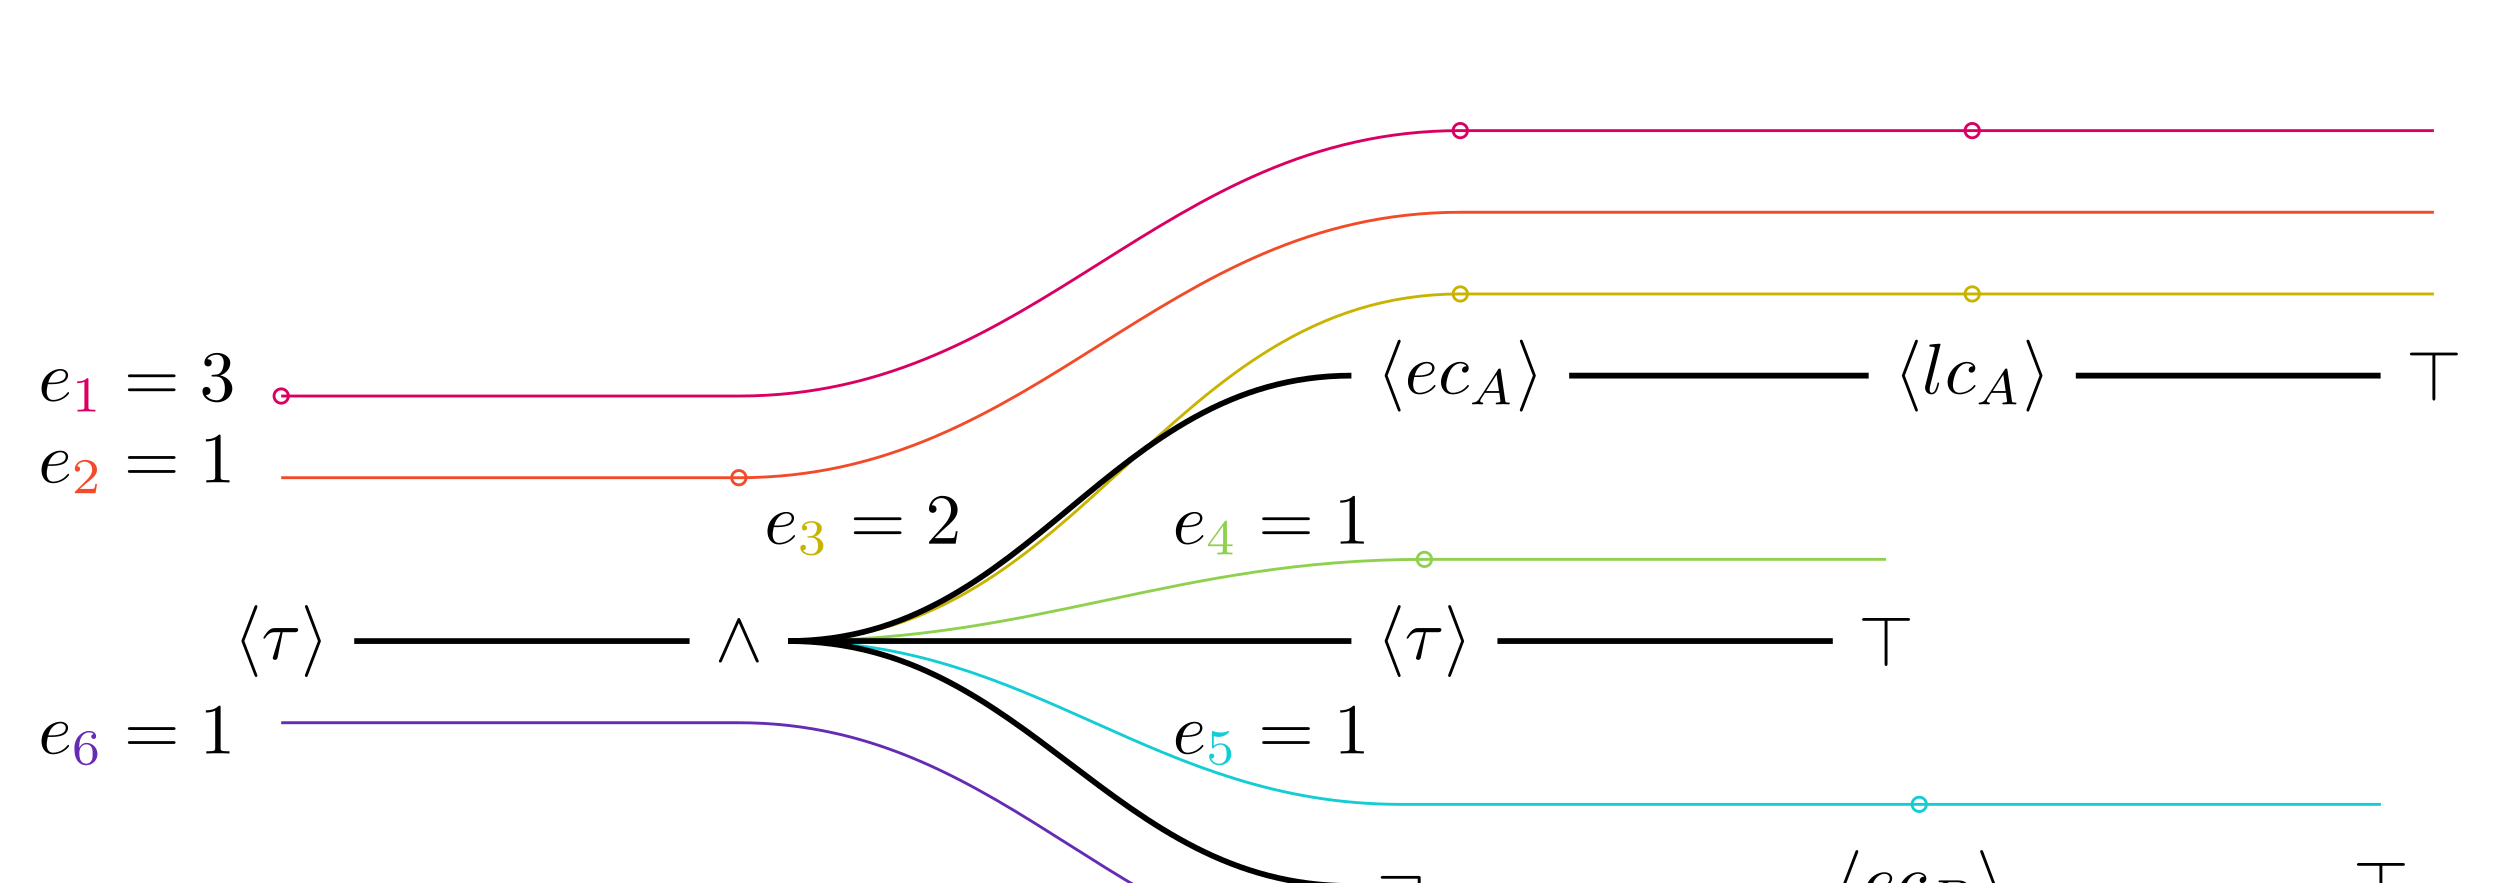 <?xml version="1.0" encoding="UTF-8"?>
<svg xmlns="http://www.w3.org/2000/svg" xmlns:xlink="http://www.w3.org/1999/xlink" width="347.07" height="122.59" viewBox="0 0 347.07 122.59">
<defs>
<g>
<g id="glyph-0-0">
<path d="M 3.266 -7.094 C 3.312 -7.203 3.312 -7.234 3.312 -7.281 C 3.312 -7.391 3.234 -7.484 3.125 -7.484 C 3.031 -7.484 2.953 -7.422 2.891 -7.25 L 1.141 -2.672 C 1.125 -2.609 1.094 -2.547 1.094 -2.5 C 1.094 -2.469 1.094 -2.438 1.141 -2.328 L 2.891 2.25 C 2.938 2.359 2.984 2.5 3.125 2.5 C 3.234 2.5 3.312 2.406 3.312 2.297 C 3.312 2.266 3.312 2.25 3.266 2.141 L 1.5 -2.5 Z M 3.266 -7.094 "/>
</g>
<g id="glyph-0-1">
<path d="M 2.719 -2.328 C 2.766 -2.438 2.766 -2.469 2.766 -2.5 C 2.766 -2.516 2.766 -2.547 2.719 -2.656 L 0.984 -7.25 C 0.922 -7.422 0.859 -7.484 0.75 -7.484 C 0.641 -7.484 0.547 -7.391 0.547 -7.281 C 0.547 -7.25 0.547 -7.234 0.594 -7.125 L 2.359 -2.5 L 0.594 2.109 C 0.547 2.219 0.547 2.25 0.547 2.297 C 0.547 2.406 0.641 2.5 0.75 2.5 C 0.875 2.5 0.922 2.391 0.953 2.297 Z M 2.719 -2.328 "/>
</g>
<g id="glyph-0-2">
<path d="M 3.547 -5.75 C 3.469 -5.922 3.406 -5.969 3.312 -5.969 C 3.188 -5.969 3.156 -5.891 3.094 -5.75 L 0.625 -0.172 C 0.562 -0.047 0.547 -0.031 0.547 0.016 C 0.547 0.125 0.641 0.219 0.75 0.219 C 0.812 0.219 0.891 0.203 0.984 0.016 L 3.312 -5.281 L 5.656 0.016 C 5.75 0.219 5.859 0.219 5.891 0.219 C 6 0.219 6.094 0.125 6.094 0.016 C 6.094 0 6.094 -0.016 6.031 -0.141 Z M 3.547 -5.75 "/>
</g>
<g id="glyph-0-3">
<path d="M 4.078 -6.266 L 6.859 -6.266 C 7.031 -6.266 7.203 -6.266 7.203 -6.453 C 7.203 -6.656 7.031 -6.656 6.859 -6.656 L 0.906 -6.656 C 0.75 -6.656 0.547 -6.656 0.547 -6.453 C 0.547 -6.266 0.75 -6.266 0.906 -6.266 L 3.672 -6.266 L 3.672 -0.359 C 3.672 -0.203 3.672 0 3.875 0 C 4.078 0 4.078 -0.172 4.078 -0.359 Z M 4.078 -6.266 "/>
</g>
<g id="glyph-0-4">
<path d="M 6.094 -3.188 C 6.094 -3.516 6.062 -3.547 5.734 -3.547 L 0.891 -3.547 C 0.734 -3.547 0.547 -3.547 0.547 -3.344 C 0.547 -3.156 0.734 -3.156 0.891 -3.156 L 5.688 -3.156 L 5.688 -1.25 C 5.688 -1.062 5.688 -0.891 5.891 -0.891 C 6.094 -0.891 6.094 -1.062 6.094 -1.25 Z M 6.094 -3.188 "/>
</g>
<g id="glyph-1-0">
<path d="M 2.938 -3.719 L 4.609 -3.719 C 4.734 -3.719 5.094 -3.719 5.094 -4.062 C 5.094 -4.297 4.891 -4.297 4.688 -4.297 L 1.906 -4.297 C 1.703 -4.297 1.312 -4.297 0.875 -3.828 C 0.547 -3.469 0.266 -2.984 0.266 -2.938 C 0.266 -2.922 0.266 -2.828 0.391 -2.828 C 0.469 -2.828 0.484 -2.875 0.547 -2.953 C 1.031 -3.719 1.609 -3.719 1.812 -3.719 L 2.641 -3.719 L 1.672 -0.516 C 1.625 -0.406 1.562 -0.188 1.562 -0.156 C 1.562 -0.047 1.641 0.125 1.859 0.125 C 2.188 0.125 2.234 -0.156 2.266 -0.312 Z M 2.938 -3.719 "/>
</g>
<g id="glyph-1-1">
<path d="M 1.859 -2.297 C 2.156 -2.297 2.891 -2.328 3.391 -2.531 C 4.094 -2.828 4.141 -3.422 4.141 -3.562 C 4.141 -4 3.766 -4.406 3.078 -4.406 C 1.969 -4.406 0.453 -3.438 0.453 -1.688 C 0.453 -0.672 1.047 0.109 2.031 0.109 C 3.453 0.109 4.281 -0.953 4.281 -1.062 C 4.281 -1.125 4.234 -1.203 4.172 -1.203 C 4.109 -1.203 4.094 -1.172 4.031 -1.094 C 3.25 -0.109 2.156 -0.109 2.047 -0.109 C 1.266 -0.109 1.172 -0.953 1.172 -1.266 C 1.172 -1.391 1.188 -1.688 1.328 -2.297 Z M 1.391 -2.516 C 1.781 -4.031 2.812 -4.188 3.078 -4.188 C 3.531 -4.188 3.812 -3.891 3.812 -3.562 C 3.812 -2.516 2.219 -2.516 1.797 -2.516 Z M 1.391 -2.516 "/>
</g>
<g id="glyph-1-2">
<path d="M 3.953 -3.781 C 3.781 -3.781 3.656 -3.781 3.516 -3.656 C 3.344 -3.5 3.328 -3.328 3.328 -3.266 C 3.328 -3.016 3.516 -2.906 3.703 -2.906 C 3.984 -2.906 4.25 -3.156 4.25 -3.547 C 4.25 -4.031 3.781 -4.406 3.078 -4.406 C 1.734 -4.406 0.406 -2.984 0.406 -1.578 C 0.406 -0.672 0.984 0.109 2.031 0.109 C 3.453 0.109 4.281 -0.953 4.281 -1.062 C 4.281 -1.125 4.234 -1.203 4.172 -1.203 C 4.109 -1.203 4.094 -1.172 4.031 -1.094 C 3.25 -0.109 2.156 -0.109 2.047 -0.109 C 1.422 -0.109 1.141 -0.594 1.141 -1.203 C 1.141 -1.609 1.344 -2.578 1.688 -3.188 C 2 -3.766 2.547 -4.188 3.094 -4.188 C 3.422 -4.188 3.812 -4.062 3.953 -3.781 Z M 3.953 -3.781 "/>
</g>
<g id="glyph-1-3">
<path d="M 2.578 -6.812 C 2.578 -6.812 2.578 -6.922 2.438 -6.922 C 2.219 -6.922 1.484 -6.844 1.219 -6.812 C 1.141 -6.812 1.031 -6.797 1.031 -6.609 C 1.031 -6.5 1.141 -6.5 1.281 -6.5 C 1.766 -6.5 1.781 -6.406 1.781 -6.328 L 1.75 -6.125 L 0.484 -1.141 C 0.453 -1.031 0.438 -0.969 0.438 -0.812 C 0.438 -0.234 0.875 0.109 1.344 0.109 C 1.672 0.109 1.922 -0.094 2.094 -0.453 C 2.266 -0.828 2.391 -1.406 2.391 -1.422 C 2.391 -1.531 2.297 -1.531 2.266 -1.531 C 2.172 -1.531 2.156 -1.484 2.141 -1.344 C 1.969 -0.703 1.781 -0.109 1.375 -0.109 C 1.078 -0.109 1.078 -0.422 1.078 -0.562 C 1.078 -0.812 1.094 -0.859 1.141 -1.047 Z M 2.578 -6.812 "/>
</g>
<g id="glyph-2-0">
<path d="M 1.438 -0.844 C 1.188 -0.453 0.969 -0.281 0.562 -0.25 C 0.484 -0.25 0.391 -0.25 0.391 -0.109 C 0.391 -0.031 0.453 0 0.5 0 C 0.672 0 0.906 -0.031 1.094 -0.031 C 1.312 -0.031 1.609 0 1.812 0 C 1.844 0 1.953 0 1.953 -0.156 C 1.953 -0.25 1.859 -0.25 1.828 -0.25 C 1.781 -0.266 1.531 -0.266 1.531 -0.453 C 1.531 -0.547 1.594 -0.656 1.625 -0.719 L 2.188 -1.594 L 4.188 -1.594 L 4.344 -0.438 C 4.328 -0.359 4.281 -0.25 3.875 -0.25 C 3.781 -0.25 3.688 -0.25 3.688 -0.094 C 3.688 -0.062 3.703 0 3.797 0 C 4 0 4.5 -0.031 4.703 -0.031 C 4.828 -0.031 4.984 -0.016 5.109 -0.016 C 5.234 -0.016 5.375 0 5.5 0 C 5.594 0 5.641 -0.062 5.641 -0.141 C 5.641 -0.25 5.562 -0.25 5.453 -0.25 C 5.047 -0.25 5.031 -0.312 5.016 -0.469 L 4.391 -4.781 C 4.375 -4.922 4.359 -4.969 4.234 -4.969 C 4.094 -4.969 4.062 -4.906 4 -4.812 Z M 2.359 -1.844 L 3.812 -4.125 L 4.141 -1.844 Z M 2.359 -1.844 "/>
</g>
<g id="glyph-2-1">
<path d="M 1.328 -0.547 C 1.266 -0.312 1.25 -0.25 0.703 -0.25 C 0.594 -0.25 0.5 -0.25 0.5 -0.109 C 0.5 0 0.578 0 0.703 0 L 3.406 0 C 4.578 0 5.484 -0.797 5.484 -1.484 C 5.484 -1.984 5.031 -2.406 4.281 -2.484 C 5.125 -2.641 5.828 -3.172 5.828 -3.766 C 5.828 -4.297 5.297 -4.766 4.391 -4.766 L 1.859 -4.766 C 1.719 -4.766 1.625 -4.766 1.625 -4.609 C 1.625 -4.516 1.719 -4.516 1.859 -4.516 C 1.859 -4.516 2 -4.516 2.125 -4.5 C 2.266 -4.484 2.281 -4.469 2.281 -4.391 C 2.281 -4.391 2.281 -4.344 2.25 -4.25 Z M 2.438 -2.578 L 2.859 -4.266 C 2.922 -4.484 2.922 -4.516 3.219 -4.516 L 4.281 -4.516 C 4.984 -4.516 5.156 -4.047 5.156 -3.781 C 5.156 -3.219 4.516 -2.578 3.578 -2.578 Z M 2.109 -0.25 C 1.891 -0.25 1.875 -0.266 1.875 -0.328 C 1.875 -0.328 1.875 -0.359 1.906 -0.469 L 2.391 -2.375 L 3.875 -2.375 C 4.516 -2.375 4.781 -1.938 4.781 -1.547 C 4.781 -0.844 4.062 -0.25 3.219 -0.25 Z M 2.109 -0.25 "/>
</g>
<g id="glyph-3-0">
<path d="M 2.328 -4.438 C 2.328 -4.625 2.328 -4.625 2.125 -4.625 C 1.672 -4.188 1.047 -4.188 0.766 -4.188 L 0.766 -3.938 C 0.922 -3.938 1.391 -3.938 1.766 -4.125 L 1.766 -0.578 C 1.766 -0.344 1.766 -0.25 1.078 -0.25 L 0.812 -0.25 L 0.812 0 C 0.938 0 1.797 -0.031 2.047 -0.031 C 2.266 -0.031 3.141 0 3.297 0 L 3.297 -0.25 L 3.031 -0.25 C 2.328 -0.25 2.328 -0.344 2.328 -0.578 Z M 2.328 -4.438 "/>
</g>
<g id="glyph-3-1">
<path d="M 3.516 -1.266 L 3.281 -1.266 C 3.266 -1.109 3.188 -0.703 3.094 -0.641 C 3.047 -0.594 2.516 -0.594 2.406 -0.594 L 1.125 -0.594 C 1.859 -1.234 2.109 -1.438 2.516 -1.766 C 3.031 -2.172 3.516 -2.609 3.516 -3.266 C 3.516 -4.109 2.781 -4.625 1.891 -4.625 C 1.031 -4.625 0.438 -4.016 0.438 -3.375 C 0.438 -3.031 0.734 -2.984 0.812 -2.984 C 0.969 -2.984 1.172 -3.109 1.172 -3.359 C 1.172 -3.484 1.125 -3.734 0.766 -3.734 C 0.984 -4.219 1.453 -4.375 1.781 -4.375 C 2.484 -4.375 2.844 -3.828 2.844 -3.266 C 2.844 -2.656 2.406 -2.188 2.188 -1.938 L 0.516 -0.266 C 0.438 -0.203 0.438 -0.188 0.438 0 L 3.312 0 Z M 3.516 -1.266 "/>
</g>
<g id="glyph-3-2">
<path d="M 1.906 -2.328 C 2.453 -2.328 2.844 -1.953 2.844 -1.203 C 2.844 -0.344 2.328 -0.078 1.938 -0.078 C 1.656 -0.078 1.031 -0.156 0.75 -0.578 C 1.078 -0.578 1.156 -0.812 1.156 -0.969 C 1.156 -1.188 0.984 -1.344 0.766 -1.344 C 0.578 -1.344 0.375 -1.219 0.375 -0.938 C 0.375 -0.281 1.094 0.141 1.938 0.141 C 2.906 0.141 3.578 -0.516 3.578 -1.203 C 3.578 -1.75 3.141 -2.297 2.375 -2.453 C 3.094 -2.719 3.359 -3.234 3.359 -3.672 C 3.359 -4.219 2.734 -4.625 1.953 -4.625 C 1.188 -4.625 0.594 -4.25 0.594 -3.688 C 0.594 -3.453 0.75 -3.328 0.953 -3.328 C 1.172 -3.328 1.312 -3.484 1.312 -3.672 C 1.312 -3.875 1.172 -4.031 0.953 -4.047 C 1.203 -4.344 1.672 -4.422 1.938 -4.422 C 2.25 -4.422 2.688 -4.266 2.688 -3.672 C 2.688 -3.375 2.594 -3.047 2.406 -2.844 C 2.188 -2.578 1.984 -2.562 1.641 -2.531 C 1.469 -2.516 1.453 -2.516 1.422 -2.516 C 1.406 -2.516 1.344 -2.5 1.344 -2.422 C 1.344 -2.328 1.406 -2.328 1.531 -2.328 Z M 1.906 -2.328 "/>
</g>
<g id="glyph-3-3">
<path d="M 3.688 -1.141 L 3.688 -1.391 L 2.906 -1.391 L 2.906 -4.5 C 2.906 -4.641 2.906 -4.703 2.766 -4.703 C 2.672 -4.703 2.641 -4.703 2.578 -4.594 L 0.266 -1.391 L 0.266 -1.141 L 2.328 -1.141 L 2.328 -0.578 C 2.328 -0.328 2.328 -0.25 1.75 -0.25 L 1.562 -0.25 L 1.562 0 C 1.922 -0.016 2.359 -0.031 2.609 -0.031 C 2.875 -0.031 3.312 -0.016 3.672 0 L 3.672 -0.25 L 3.484 -0.25 C 2.906 -0.25 2.906 -0.328 2.906 -0.578 L 2.906 -1.141 Z M 2.375 -3.938 L 2.375 -1.391 L 0.531 -1.391 Z M 2.375 -3.938 "/>
</g>
<g id="glyph-3-4">
<path d="M 1.078 -3.891 C 1.438 -3.797 1.641 -3.797 1.75 -3.797 C 2.672 -3.797 3.219 -4.422 3.219 -4.531 C 3.219 -4.609 3.172 -4.625 3.141 -4.625 C 3.125 -4.625 3.109 -4.625 3.078 -4.609 C 2.906 -4.547 2.547 -4.406 2.031 -4.406 C 1.828 -4.406 1.469 -4.422 1.016 -4.594 C 0.938 -4.625 0.922 -4.625 0.922 -4.625 C 0.828 -4.625 0.828 -4.547 0.828 -4.438 L 0.828 -2.391 C 0.828 -2.266 0.828 -2.188 0.938 -2.188 C 1 -2.188 1.016 -2.188 1.078 -2.281 C 1.375 -2.656 1.812 -2.719 2.047 -2.719 C 2.469 -2.719 2.656 -2.391 2.688 -2.328 C 2.812 -2.094 2.859 -1.828 2.859 -1.422 C 2.859 -1.219 2.859 -0.812 2.641 -0.5 C 2.469 -0.25 2.172 -0.078 1.828 -0.078 C 1.375 -0.078 0.906 -0.328 0.734 -0.797 C 1 -0.781 1.141 -0.953 1.141 -1.141 C 1.141 -1.438 0.875 -1.484 0.781 -1.484 C 0.781 -1.484 0.438 -1.484 0.438 -1.109 C 0.438 -0.484 1.016 0.141 1.844 0.141 C 2.734 0.141 3.516 -0.516 3.516 -1.406 C 3.516 -2.188 2.922 -2.906 2.062 -2.906 C 1.75 -2.906 1.391 -2.844 1.078 -2.578 Z M 1.078 -3.891 "/>
</g>
<g id="glyph-3-5">
<path d="M 1.047 -2.281 C 1.047 -2.844 1.094 -3.359 1.359 -3.797 C 1.594 -4.172 1.969 -4.422 2.422 -4.422 C 2.625 -4.422 2.906 -4.375 3.047 -4.188 C 2.875 -4.172 2.719 -4.047 2.719 -3.844 C 2.719 -3.672 2.844 -3.516 3.047 -3.516 C 3.266 -3.516 3.391 -3.656 3.391 -3.859 C 3.391 -4.266 3.094 -4.625 2.406 -4.625 C 1.406 -4.625 0.375 -3.703 0.375 -2.203 C 0.375 -0.406 1.219 0.141 2 0.141 C 2.844 0.141 3.578 -0.516 3.578 -1.422 C 3.578 -2.312 2.875 -2.969 2.062 -2.969 C 1.5 -2.969 1.203 -2.594 1.047 -2.281 Z M 2 -0.078 C 1.641 -0.078 1.375 -0.281 1.219 -0.594 C 1.125 -0.797 1.062 -1.156 1.062 -1.562 C 1.062 -2.25 1.469 -2.766 2.031 -2.766 C 2.344 -2.766 2.562 -2.641 2.734 -2.391 C 2.906 -2.125 2.906 -1.828 2.906 -1.422 C 2.906 -1.031 2.906 -0.734 2.719 -0.453 C 2.562 -0.219 2.328 -0.078 2 -0.078 Z M 2 -0.078 "/>
</g>
<g id="glyph-4-0">
<path d="M 6.844 -3.266 C 7 -3.266 7.188 -3.266 7.188 -3.453 C 7.188 -3.656 7 -3.656 6.859 -3.656 L 0.891 -3.656 C 0.75 -3.656 0.562 -3.656 0.562 -3.453 C 0.562 -3.266 0.75 -3.266 0.891 -3.266 Z M 6.859 -1.328 C 7 -1.328 7.188 -1.328 7.188 -1.531 C 7.188 -1.719 7 -1.719 6.844 -1.719 L 0.891 -1.719 C 0.75 -1.719 0.562 -1.719 0.562 -1.531 C 0.562 -1.328 0.75 -1.328 0.891 -1.328 Z M 6.859 -1.328 "/>
</g>
<g id="glyph-4-1">
<path d="M 2.891 -3.516 C 3.703 -3.781 4.281 -4.469 4.281 -5.266 C 4.281 -6.078 3.406 -6.641 2.453 -6.641 C 1.453 -6.641 0.688 -6.047 0.688 -5.281 C 0.688 -4.953 0.906 -4.766 1.203 -4.766 C 1.5 -4.766 1.703 -4.984 1.703 -5.281 C 1.703 -5.766 1.234 -5.766 1.094 -5.766 C 1.391 -6.266 2.047 -6.391 2.406 -6.391 C 2.828 -6.391 3.375 -6.172 3.375 -5.281 C 3.375 -5.156 3.344 -4.578 3.094 -4.141 C 2.797 -3.656 2.453 -3.625 2.203 -3.625 C 2.125 -3.609 1.891 -3.594 1.812 -3.594 C 1.734 -3.578 1.672 -3.562 1.672 -3.469 C 1.672 -3.359 1.734 -3.359 1.906 -3.359 L 2.344 -3.359 C 3.156 -3.359 3.531 -2.688 3.531 -1.703 C 3.531 -0.344 2.844 -0.062 2.406 -0.062 C 1.969 -0.062 1.219 -0.234 0.875 -0.812 C 1.219 -0.766 1.531 -0.984 1.531 -1.359 C 1.531 -1.719 1.266 -1.922 0.984 -1.922 C 0.734 -1.922 0.422 -1.781 0.422 -1.344 C 0.422 -0.438 1.344 0.219 2.438 0.219 C 3.656 0.219 4.562 -0.688 4.562 -1.703 C 4.562 -2.516 3.922 -3.297 2.891 -3.516 Z M 2.891 -3.516 "/>
</g>
<g id="glyph-4-2">
<path d="M 2.938 -6.375 C 2.938 -6.625 2.938 -6.641 2.703 -6.641 C 2.078 -6 1.203 -6 0.891 -6 L 0.891 -5.688 C 1.094 -5.688 1.672 -5.688 2.188 -5.953 L 2.188 -0.781 C 2.188 -0.422 2.156 -0.312 1.266 -0.312 L 0.953 -0.312 L 0.953 0 C 1.297 -0.031 2.156 -0.031 2.562 -0.031 C 2.953 -0.031 3.828 -0.031 4.172 0 L 4.172 -0.312 L 3.859 -0.312 C 2.953 -0.312 2.938 -0.422 2.938 -0.781 Z M 2.938 -6.375 "/>
</g>
<g id="glyph-4-3">
<path d="M 1.266 -0.766 L 2.328 -1.797 C 3.875 -3.172 4.469 -3.703 4.469 -4.703 C 4.469 -5.844 3.578 -6.641 2.359 -6.641 C 1.234 -6.641 0.5 -5.719 0.5 -4.828 C 0.5 -4.281 1 -4.281 1.031 -4.281 C 1.203 -4.281 1.547 -4.391 1.547 -4.812 C 1.547 -5.062 1.359 -5.328 1.016 -5.328 C 0.938 -5.328 0.922 -5.328 0.891 -5.312 C 1.109 -5.969 1.656 -6.328 2.234 -6.328 C 3.141 -6.328 3.562 -5.516 3.562 -4.703 C 3.562 -3.906 3.078 -3.125 2.516 -2.5 L 0.609 -0.375 C 0.5 -0.266 0.5 -0.234 0.5 0 L 4.203 0 L 4.469 -1.734 L 4.234 -1.734 C 4.172 -1.438 4.109 -1 4 -0.844 C 3.938 -0.766 3.281 -0.766 3.062 -0.766 Z M 1.266 -0.766 "/>
</g>
</g>
<clipPath id="clip-0">
<path clip-rule="nonzero" d="M 191 121 L 198 121 L 198 122.59 L 191 122.59 Z M 191 121 "/>
</clipPath>
<clipPath id="clip-1">
<path clip-rule="nonzero" d="M 255 118 L 258 118 L 258 122.59 L 255 122.59 Z M 255 118 "/>
</clipPath>
<clipPath id="clip-2">
<path clip-rule="nonzero" d="M 259 121 L 268 121 L 268 122.59 L 259 122.59 Z M 259 121 "/>
</clipPath>
<clipPath id="clip-3">
<path clip-rule="nonzero" d="M 267 122 L 274 122 L 274 122.59 L 267 122.59 Z M 267 122 "/>
</clipPath>
<clipPath id="clip-4">
<path clip-rule="nonzero" d="M 274 118 L 278 118 L 278 122.59 L 274 122.59 Z M 274 118 "/>
</clipPath>
<clipPath id="clip-5">
<path clip-rule="nonzero" d="M 327 119 L 334 119 L 334 122.59 L 327 122.59 Z M 327 119 "/>
</clipPath>
<clipPath id="clip-6">
<path clip-rule="nonzero" d="M 33 94 L 337 94 L 337 122.59 L 33 122.59 Z M 33 94 "/>
</clipPath>
<clipPath id="clip-7">
<path clip-rule="nonzero" d="M 98 77 L 335 77 L 335 122.59 L 98 122.59 Z M 98 77 "/>
</clipPath>
</defs>
<g fill="rgb(0%, 0%, 0%)" fill-opacity="1">
<use xlink:href="#glyph-0-0" x="32.424" y="91.487"/>
</g>
<g fill="rgb(0%, 0%, 0%)" fill-opacity="1">
<use xlink:href="#glyph-1-0" x="36.299" y="91.487"/>
</g>
<g fill="rgb(0%, 0%, 0%)" fill-opacity="1">
<use xlink:href="#glyph-0-1" x="41.782" y="91.487"/>
</g>
<g fill="rgb(0%, 0%, 0%)" fill-opacity="1">
<use xlink:href="#glyph-0-2" x="99.253" y="91.763"/>
</g>
<g fill="rgb(0%, 0%, 0%)" fill-opacity="1">
<use xlink:href="#glyph-0-0" x="191.135" y="54.639"/>
</g>
<g fill="rgb(0%, 0%, 0%)" fill-opacity="1">
<use xlink:href="#glyph-1-1" x="195.01" y="54.639"/>
<use xlink:href="#glyph-1-2" x="199.643" y="54.639"/>
</g>
<g fill="rgb(0%, 0%, 0%)" fill-opacity="1">
<use xlink:href="#glyph-2-0" x="203.96" y="56.134"/>
</g>
<g fill="rgb(0%, 0%, 0%)" fill-opacity="1">
<use xlink:href="#glyph-0-1" x="210.45" y="54.639"/>
</g>
<g fill="rgb(0%, 0%, 0%)" fill-opacity="1">
<use xlink:href="#glyph-0-0" x="262.943" y="54.639"/>
</g>
<g fill="rgb(0%, 0%, 0%)" fill-opacity="1">
<use xlink:href="#glyph-1-3" x="266.818" y="54.639"/>
</g>
<g fill="rgb(0%, 0%, 0%)" fill-opacity="1">
<use xlink:href="#glyph-1-2" x="269.976" y="54.639"/>
</g>
<g fill="rgb(0%, 0%, 0%)" fill-opacity="1">
<use xlink:href="#glyph-2-0" x="274.298" y="56.134"/>
</g>
<g fill="rgb(0%, 0%, 0%)" fill-opacity="1">
<use xlink:href="#glyph-0-1" x="280.787" y="54.639"/>
</g>
<g fill="rgb(0%, 0%, 0%)" fill-opacity="1">
<use xlink:href="#glyph-0-3" x="334.015" y="55.607"/>
</g>
<g fill="rgb(0%, 0%, 0%)" fill-opacity="1">
<use xlink:href="#glyph-0-0" x="191.135" y="91.487"/>
</g>
<g fill="rgb(0%, 0%, 0%)" fill-opacity="1">
<use xlink:href="#glyph-1-0" x="195.01" y="91.487"/>
</g>
<g fill="rgb(0%, 0%, 0%)" fill-opacity="1">
<use xlink:href="#glyph-0-1" x="200.493" y="91.487"/>
</g>
<g fill="rgb(0%, 0%, 0%)" fill-opacity="1">
<use xlink:href="#glyph-0-3" x="257.964" y="92.455"/>
</g>
<g clip-path="url(#clip-0)">
<g fill="rgb(0%, 0%, 0%)" fill-opacity="1">
<use xlink:href="#glyph-0-4" x="191.135" y="125.152"/>
</g>
</g>
<g clip-path="url(#clip-1)">
<g fill="rgb(0%, 0%, 0%)" fill-opacity="1">
<use xlink:href="#glyph-0-0" x="254.669" y="125.498"/>
</g>
</g>
<g clip-path="url(#clip-2)">
<g fill="rgb(0%, 0%, 0%)" fill-opacity="1">
<use xlink:href="#glyph-1-1" x="258.544" y="125.498"/>
<use xlink:href="#glyph-1-2" x="263.177" y="125.498"/>
</g>
</g>
<g clip-path="url(#clip-3)">
<g fill="rgb(0%, 0%, 0%)" fill-opacity="1">
<use xlink:href="#glyph-2-1" x="267.494" y="126.993"/>
</g>
</g>
<g clip-path="url(#clip-4)">
<g fill="rgb(0%, 0%, 0%)" fill-opacity="1">
<use xlink:href="#glyph-0-1" x="274.351" y="125.498"/>
</g>
</g>
<g clip-path="url(#clip-5)">
<g fill="rgb(0%, 0%, 0%)" fill-opacity="1">
<use xlink:href="#glyph-0-3" x="326.661" y="126.467"/>
</g>
</g>
<g fill="rgb(0%, 0%, 0%)" fill-opacity="1">
<use xlink:href="#glyph-1-1" x="5.312" y="55.635"/>
</g>
<g fill="rgb(85.5%, 0%, 38.799%)" fill-opacity="1">
<use xlink:href="#glyph-3-0" x="9.951" y="57.13"/>
</g>
<g fill="rgb(0%, 0%, 0%)" fill-opacity="1">
<use xlink:href="#glyph-4-0" x="17.188" y="55.635"/>
</g>
<g fill="rgb(0%, 0%, 0%)" fill-opacity="1">
<use xlink:href="#glyph-4-1" x="27.689" y="55.635"/>
</g>
<g fill="rgb(0%, 0%, 0%)" fill-opacity="1">
<use xlink:href="#glyph-1-1" x="5.312" y="66.974"/>
</g>
<g fill="rgb(94.899%, 29.399%, 16.499%)" fill-opacity="1">
<use xlink:href="#glyph-3-1" x="9.951" y="68.469"/>
</g>
<g fill="rgb(0%, 0%, 0%)" fill-opacity="1">
<use xlink:href="#glyph-4-0" x="17.188" y="66.974"/>
</g>
<g fill="rgb(0%, 0%, 0%)" fill-opacity="1">
<use xlink:href="#glyph-4-2" x="27.689" y="66.974"/>
</g>
<g fill="rgb(0%, 0%, 0%)" fill-opacity="1">
<use xlink:href="#glyph-1-1" x="106.094" y="75.478"/>
</g>
<g fill="rgb(78.4%, 70.599%, 0%)" fill-opacity="1">
<use xlink:href="#glyph-3-2" x="110.733" y="76.973"/>
</g>
<g fill="rgb(0%, 0%, 0%)" fill-opacity="1">
<use xlink:href="#glyph-4-0" x="117.97" y="75.478"/>
</g>
<g fill="rgb(0%, 0%, 0%)" fill-opacity="1">
<use xlink:href="#glyph-4-3" x="128.471" y="75.478"/>
</g>
<g fill="rgb(0%, 0%, 0%)" fill-opacity="1">
<use xlink:href="#glyph-1-1" x="162.788" y="75.478"/>
</g>
<g fill="rgb(56.099%, 81.999%, 31%)" fill-opacity="1">
<use xlink:href="#glyph-3-3" x="167.427" y="76.973"/>
</g>
<g fill="rgb(0%, 0%, 0%)" fill-opacity="1">
<use xlink:href="#glyph-4-0" x="174.664" y="75.478"/>
</g>
<g fill="rgb(0%, 0%, 0%)" fill-opacity="1">
<use xlink:href="#glyph-4-2" x="185.165" y="75.478"/>
</g>
<g fill="rgb(0%, 0%, 0%)" fill-opacity="1">
<use xlink:href="#glyph-1-1" x="162.788" y="104.606"/>
</g>
<g fill="rgb(7.1%, 80.399%, 83.099%)" fill-opacity="1">
<use xlink:href="#glyph-3-4" x="167.427" y="106.101"/>
</g>
<g fill="rgb(0%, 0%, 0%)" fill-opacity="1">
<use xlink:href="#glyph-4-0" x="174.664" y="104.606"/>
</g>
<g fill="rgb(0%, 0%, 0%)" fill-opacity="1">
<use xlink:href="#glyph-4-2" x="185.165" y="104.606"/>
</g>
<g fill="rgb(0%, 0%, 0%)" fill-opacity="1">
<use xlink:href="#glyph-1-1" x="5.312" y="104.606"/>
</g>
<g fill="rgb(39.6%, 17.299%, 70.2%)" fill-opacity="1">
<use xlink:href="#glyph-3-5" x="9.951" y="106.101"/>
</g>
<g fill="rgb(0%, 0%, 0%)" fill-opacity="1">
<use xlink:href="#glyph-4-0" x="17.188" y="104.606"/>
</g>
<g fill="rgb(0%, 0%, 0%)" fill-opacity="1">
<use xlink:href="#glyph-4-2" x="27.689" y="104.606"/>
</g>
<path fill="none" stroke-width="0.399" stroke-linecap="butt" stroke-linejoin="miter" stroke="rgb(85.489%, 0%, 38.823%)" stroke-opacity="1" stroke-miterlimit="10" d="M 0.995 34.016 C 0.995 34.566 0.55 35.012 -0.001 35.012 C -0.552 35.012 -0.997 34.566 -0.997 34.016 C -0.997 33.465 -0.552 33.019 -0.001 33.019 C 0.55 33.019 0.995 33.465 0.995 34.016 Z M -0.001 34.016 L 63.534 34.016 C 105.187 34.016 122.038 70.863 163.69 70.863 M 164.687 70.863 C 164.687 71.414 164.241 71.859 163.69 71.859 C 163.14 71.859 162.694 71.414 162.694 70.863 C 162.694 70.312 163.14 69.867 163.69 69.867 C 164.241 69.867 164.687 70.312 164.687 70.863 Z M 163.69 70.863 L 234.761 70.863 M 235.757 70.863 C 235.757 71.414 235.312 71.859 234.761 71.859 C 234.21 71.859 233.765 71.414 233.765 70.863 C 233.765 70.312 234.21 69.867 234.761 69.867 C 235.312 69.867 235.757 70.312 235.757 70.863 Z M 234.761 70.863 L 298.851 70.863 " transform="matrix(1, 0, 0, -1, 39.04, 88.996)"/>
<path fill="none" stroke-width="0.399" stroke-linecap="butt" stroke-linejoin="miter" stroke="rgb(94.901%, 29.413%, 16.472%)" stroke-opacity="1" stroke-miterlimit="10" d="M -0.001 22.676 L 63.534 22.676 M 64.53 22.676 C 64.53 23.226 64.085 23.672 63.534 23.672 C 62.983 23.672 62.538 23.226 62.538 22.676 C 62.538 22.129 62.983 21.68 63.534 21.68 C 64.085 21.68 64.53 22.129 64.53 22.676 Z M 63.534 22.676 C 105.187 22.676 122.038 59.527 163.69 59.527 L 298.851 59.527 " transform="matrix(1, 0, 0, -1, 39.04, 88.996)"/>
<path fill="none" stroke-width="0.399" stroke-linecap="butt" stroke-linejoin="miter" stroke="rgb(78.432%, 70.589%, 0%)" stroke-opacity="1" stroke-miterlimit="10" d="M 70.374 -0 C 111.394 -0 122.671 48.187 163.69 48.187 M 164.687 48.187 C 164.687 48.738 164.241 49.184 163.69 49.184 C 163.14 49.184 162.694 48.738 162.694 48.187 C 162.694 47.637 163.14 47.191 163.69 47.191 C 164.241 47.191 164.687 47.637 164.687 48.187 Z M 163.69 48.187 L 234.761 48.187 M 235.757 48.187 C 235.757 48.738 235.312 49.184 234.761 49.184 C 234.21 49.184 233.765 48.738 233.765 48.187 C 233.765 47.637 234.21 47.191 234.761 47.191 C 235.312 47.191 235.757 47.637 235.757 48.187 Z M 234.761 48.187 L 298.851 48.187 " transform="matrix(1, 0, 0, -1, 39.04, 88.996)"/>
<path fill="none" stroke-width="0.399" stroke-linecap="butt" stroke-linejoin="miter" stroke="rgb(56.078%, 81.96%, 30.98%)" stroke-opacity="1" stroke-miterlimit="10" d="M 70.374 -0 C 105.23 -0 123.855 11.34 158.71 11.34 M 159.706 11.34 C 159.706 11.891 159.261 12.336 158.71 12.336 C 158.159 12.336 157.714 11.891 157.714 11.34 C 157.714 10.789 158.159 10.344 158.71 10.344 C 159.261 10.344 159.706 10.789 159.706 11.34 Z M 158.71 11.34 L 222.8 11.34 " transform="matrix(1, 0, 0, -1, 39.04, 88.996)"/>
<path fill="none" stroke-width="0.399" stroke-linecap="butt" stroke-linejoin="miter" stroke="rgb(7.059%, 80.391%, 83.138%)" stroke-opacity="1" stroke-miterlimit="10" d="M 70.374 -0 C 104.741 -0 121.05 -22.672 155.417 -22.672 L 227.409 -22.672 M 228.405 -22.672 C 228.405 -22.121 227.956 -21.676 227.409 -21.676 C 226.858 -21.676 226.409 -22.121 226.409 -22.672 C 226.409 -23.223 226.858 -23.668 227.409 -23.668 C 227.956 -23.668 228.405 -23.223 228.405 -22.672 Z M 227.409 -22.672 L 291.495 -22.672 " transform="matrix(1, 0, 0, -1, 39.04, 88.996)"/>
<g clip-path="url(#clip-6)">
<path fill="none" stroke-width="0.399" stroke-linecap="butt" stroke-linejoin="miter" stroke="rgb(39.609%, 17.255%, 70.197%)" stroke-opacity="1" stroke-miterlimit="10" d="M -0.001 -11.34 L 63.534 -11.34 C 101.745 -11.34 117.206 -45.352 155.417 -45.352 M 156.413 -45.352 C 156.413 -44.801 155.964 -44.356 155.417 -44.356 C 154.866 -44.356 154.421 -44.801 154.421 -45.352 C 154.421 -45.899 154.866 -46.348 155.417 -46.348 C 155.964 -46.348 156.413 -45.899 156.413 -45.352 Z M 155.417 -45.352 L 291.495 -45.352 " transform="matrix(1, 0, 0, -1, 39.04, 88.996)"/>
</g>
<path fill="none" stroke-width="0.797" stroke-linecap="butt" stroke-linejoin="miter" stroke="rgb(0%, 0%, 0%)" stroke-opacity="1" stroke-miterlimit="10" d="M 10.136 -0 L 56.694 -0 M 70.374 -0 C 104.155 -0 114.792 36.848 148.573 36.848 M 178.804 36.848 L 220.382 36.848 M 249.14 36.848 L 291.456 36.848 " transform="matrix(1, 0, 0, -1, 39.04, 88.996)"/>
<path fill="none" stroke-width="0.797" stroke-linecap="butt" stroke-linejoin="miter" stroke="rgb(0%, 0%, 0%)" stroke-opacity="1" stroke-miterlimit="10" d="M 70.374 -0 L 148.573 -0 M 168.847 -0 L 215.405 -0 " transform="matrix(1, 0, 0, -1, 39.04, 88.996)"/>
<g clip-path="url(#clip-7)">
<path fill="none" stroke-width="0.797" stroke-linecap="butt" stroke-linejoin="miter" stroke="rgb(0%, 0%, 0%)" stroke-opacity="1" stroke-miterlimit="10" d="M 70.374 -0 C 103.726 -0 115.226 -34.012 148.573 -34.012 M 162.257 -34.012 L 212.108 -34.012 M 242.706 -34.012 L 284.101 -34.012 " transform="matrix(1, 0, 0, -1, 39.04, 88.996)"/>
</g>
</svg>
